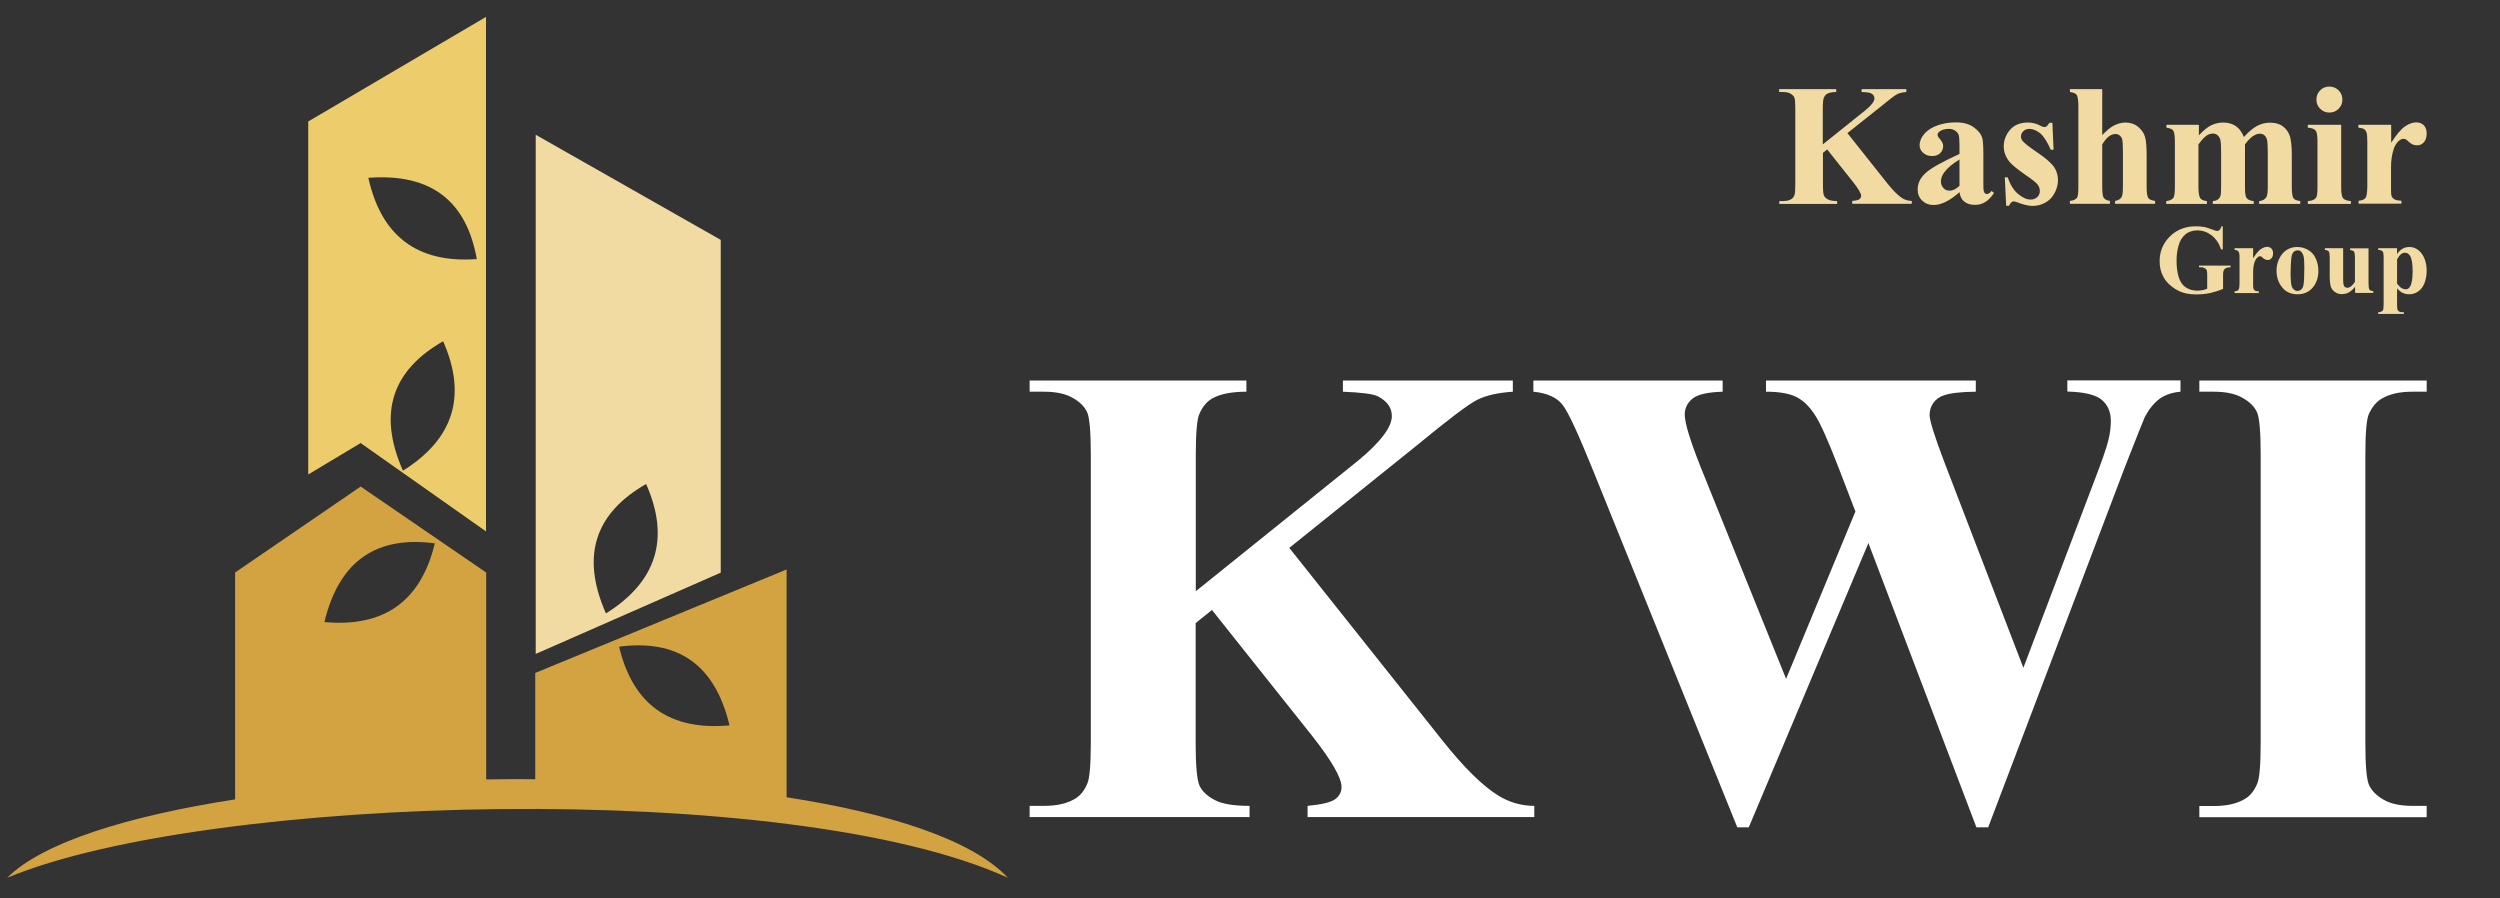 <svg xmlns="http://www.w3.org/2000/svg" id="svg2" viewBox="8.917 5.449 165.51 59.452"><rect x="8.917" y="5.449" width="165.51" height="59.452" fill="#333333" stroke="none"/><desc>Source: openclipart.org/detail/209545</desc><g transform="matrix(1, 0, 0, 1, -191.305, -222.251)"><g transform="matrix(1, 0, 0, 1, 185.788, 227.312)"><g><path fill-rule="evenodd" clip-rule="evenodd" fill="#EDCC6C" d="M43.77,22.98c1.61,3.64,0.67,6.49-2.66,8.57 C39.39,27.65,40.47,24.87,43.77,22.98L43.77,22.98z M46,17.54c-3.97,0.29-6.33-1.55-7.18-5.38C43.08,11.84,45.33,13.79,46,17.54 L46,17.54z M46.62,1.5L34.84,8.43V31.8l3.47-2.08l8.3,5.85V1.5z"></path><path fill-rule="evenodd" clip-rule="evenodd" fill="#F1DBA3" d="M57.21,32.43c1.61,3.64,0.67,6.49-2.66,8.57 C52.83,37.1,53.91,34.32,57.21,32.43L57.21,32.43z M49.9,9.31v34.37l12.25-5.38V16.27L49.9,9.31z"></path><path fill-rule="evenodd" clip-rule="evenodd" fill="#D3A342" d="M46.62,51.99V38.29l-8.31-5.69L30,38.29v15.02 c-7.09,1.1-12.74,2.85-15.09,5.19c13.29-5.54,51.83-6.59,66.25,0c-2.36-2.52-7.81-4.27-14.65-5.33V38.09l-16.64,6.85v7.04 C48.78,51.96,47.7,51.97,46.62,51.99L46.62,51.99z M43.22,36.36c-0.93,3.87-3.4,5.57-7.31,5.21 C36.91,37.42,39.45,35.86,43.22,36.36L43.22,36.36z M55.42,43.2c3.77-0.49,6.32,1.06,7.31,5.21 C58.81,48.77,56.34,47.07,55.42,43.2z"></path></g></g><path fill-rule="evenodd" clip-rule="evenodd" d="M 322.528 236.512 L 325.188 239.862 C 325.568 240.332 325.888 240.652 326.158 240.822 C 326.358 240.942 326.568 241.002 326.788 241.002 L 326.788 241.192 L 322.848 241.192 L 322.848 241.002 C 323.098 240.982 323.258 240.942 323.328 240.882 C 323.398 240.822 323.438 240.752 323.438 240.672 C 323.438 240.512 323.268 240.212 322.928 239.782 L 321.188 237.592 L 320.908 237.822 L 320.908 239.902 C 320.908 240.302 320.928 240.552 320.978 240.652 C 321.028 240.752 321.108 240.832 321.238 240.902 C 321.368 240.972 321.568 241.012 321.848 241.012 L 321.848 241.202 L 318.018 241.202 L 318.018 241.012 L 318.268 241.012 C 318.488 241.012 318.668 240.972 318.798 240.892 C 318.898 240.842 318.968 240.752 319.018 240.622 C 319.058 240.532 319.078 240.292 319.078 239.912 L 319.078 234.892 C 319.078 234.502 319.058 234.252 319.018 234.162 C 318.978 234.062 318.898 233.982 318.768 233.902 C 318.648 233.832 318.478 233.792 318.258 233.792 L 318.008 233.792 L 318.008 233.602 L 321.788 233.602 L 321.788 233.792 C 321.528 233.792 321.338 233.832 321.198 233.902 C 321.098 233.952 321.028 234.042 320.968 234.172 C 320.928 234.262 320.898 234.502 320.898 234.892 L 320.898 237.262 L 323.728 234.992 C 324.118 234.672 324.318 234.412 324.318 234.212 C 324.318 234.062 324.238 233.952 324.078 233.872 C 323.998 233.832 323.798 233.802 323.468 233.792 L 323.468 233.602 L 326.428 233.602 L 326.428 233.792 C 326.158 233.812 325.958 233.862 325.808 233.942 C 325.658 234.022 325.308 234.282 324.768 234.732 L 322.528 236.512 Z M 329.948 240.422 C 329.308 240.992 328.738 241.272 328.228 241.272 C 327.928 241.272 327.678 241.172 327.478 240.982 C 327.278 240.792 327.178 240.542 327.178 240.242 C 327.178 239.842 327.348 239.482 327.698 239.162 C 328.038 238.842 328.788 238.422 329.948 237.892 L 329.948 237.362 C 329.948 236.972 329.928 236.722 329.888 236.612 C 329.848 236.512 329.768 236.422 329.648 236.342 C 329.528 236.262 329.388 236.232 329.248 236.232 C 329.008 236.232 328.798 236.282 328.648 236.392 C 328.548 236.462 328.498 236.532 328.498 236.622 C 328.498 236.702 328.548 236.792 328.658 236.912 C 328.798 237.072 328.868 237.232 328.868 237.372 C 328.868 237.552 328.798 237.712 328.668 237.842 C 328.528 237.972 328.358 238.032 328.138 238.032 C 327.898 238.032 327.708 237.962 327.548 237.822 C 327.388 237.682 327.308 237.512 327.308 237.322 C 327.308 237.052 327.418 236.792 327.628 236.552 C 327.838 236.312 328.138 236.122 328.518 235.992 C 328.898 235.862 329.298 235.802 329.708 235.802 C 330.208 235.802 330.598 235.912 330.888 236.122 C 331.178 236.332 331.368 236.562 331.448 236.802 C 331.498 236.962 331.528 237.322 331.528 237.882 L 331.528 239.912 C 331.528 240.152 331.538 240.302 331.558 240.362 C 331.578 240.422 331.608 240.472 331.638 240.502 C 331.678 240.532 331.718 240.542 331.768 240.542 C 331.868 240.542 331.968 240.472 332.068 240.342 L 332.238 240.472 C 332.048 240.752 331.858 240.952 331.658 241.072 C 331.458 241.202 331.228 241.262 330.978 241.262 C 330.678 241.262 330.448 241.192 330.278 241.052 C 330.088 240.912 329.988 240.702 329.948 240.422 Z M 329.948 240.002 L 329.948 238.262 C 329.498 238.532 329.158 238.812 328.938 239.112 C 328.788 239.312 328.718 239.512 328.718 239.722 C 328.718 239.892 328.778 240.042 328.908 240.172 C 328.998 240.272 329.128 240.322 329.298 240.322 C 329.488 240.332 329.708 240.222 329.948 240.002 Z M 336.098 235.822 L 336.178 237.612 L 335.988 237.612 C 335.758 237.082 335.528 236.722 335.288 236.522 C 335.048 236.332 334.808 236.232 334.568 236.232 C 334.418 236.232 334.288 236.282 334.178 236.382 C 334.068 236.482 334.018 236.602 334.018 236.742 C 334.018 236.842 334.058 236.942 334.128 237.032 C 334.248 237.182 334.578 237.442 335.128 237.812 C 335.678 238.182 336.028 238.502 336.208 238.752 C 336.378 239.012 336.468 239.302 336.468 239.622 C 336.468 239.912 336.398 240.192 336.248 240.472 C 336.108 240.752 335.898 240.962 335.638 241.112 C 335.378 241.262 335.088 241.332 334.768 241.332 C 334.518 241.332 334.188 241.252 333.768 241.092 C 333.658 241.052 333.578 241.032 333.538 241.032 C 333.418 241.032 333.318 241.132 333.228 241.322 L 333.038 241.322 L 332.948 239.442 L 333.138 239.442 C 333.308 239.932 333.538 240.302 333.828 240.542 C 334.118 240.782 334.398 240.912 334.658 240.912 C 334.838 240.912 334.978 240.852 335.098 240.752 C 335.208 240.642 335.268 240.512 335.268 240.352 C 335.268 240.172 335.208 240.022 335.098 239.892 C 334.988 239.762 334.738 239.562 334.348 239.302 C 333.778 238.902 333.408 238.602 333.248 238.402 C 333.008 238.092 332.878 237.762 332.878 237.392 C 332.878 236.992 333.018 236.622 333.288 236.302 C 333.568 235.972 333.968 235.812 334.488 235.812 C 334.768 235.812 335.048 235.882 335.308 236.022 C 335.408 236.082 335.488 236.112 335.548 236.112 C 335.618 236.112 335.668 236.092 335.708 236.072 C 335.748 236.042 335.818 235.962 335.898 235.832 L 336.098 235.832 L 336.098 235.822 Z M 339.398 233.602 L 339.398 236.642 C 339.688 236.342 339.948 236.122 340.188 236.002 C 340.428 235.882 340.678 235.812 340.928 235.812 C 341.258 235.812 341.538 235.902 341.768 236.092 C 341.998 236.282 342.158 236.502 342.228 236.752 C 342.308 237.002 342.338 237.432 342.338 238.022 L 342.338 240.062 C 342.338 240.462 342.378 240.712 342.448 240.812 C 342.518 240.912 342.678 240.972 342.898 241.002 L 342.898 241.192 L 340.248 241.192 L 340.248 241.002 C 340.438 240.972 340.568 240.902 340.668 240.772 C 340.738 240.672 340.768 240.432 340.768 240.062 L 340.768 237.732 C 340.768 237.302 340.748 237.032 340.718 236.922 C 340.688 236.812 340.628 236.732 340.548 236.662 C 340.468 236.602 340.378 236.572 340.278 236.572 C 340.128 236.572 339.988 236.622 339.848 236.722 C 339.708 236.822 339.558 237.002 339.398 237.262 L 339.398 240.062 C 339.398 240.432 339.428 240.672 339.478 240.762 C 339.548 240.892 339.688 240.972 339.908 241.002 L 339.908 241.192 L 337.258 241.192 L 337.258 241.002 C 337.478 240.982 337.628 240.912 337.728 240.792 C 337.788 240.712 337.818 240.472 337.818 240.062 L 337.818 234.732 C 337.818 234.332 337.778 234.082 337.708 233.982 C 337.638 233.882 337.488 233.822 337.258 233.792 L 337.258 233.602 L 339.398 233.602 Z M 345.798 235.962 L 345.798 236.662 C 346.088 236.342 346.348 236.132 346.598 236.002 C 346.838 235.882 347.108 235.812 347.398 235.812 C 347.738 235.812 348.018 235.892 348.248 236.052 C 348.478 236.212 348.648 236.452 348.778 236.772 C 349.078 236.432 349.368 236.192 349.638 236.042 C 349.908 235.892 350.198 235.822 350.498 235.822 C 350.858 235.822 351.148 235.902 351.368 236.072 C 351.588 236.242 351.728 236.452 351.818 236.702 C 351.898 236.962 351.948 237.362 351.948 237.922 L 351.948 240.072 C 351.948 240.472 351.988 240.722 352.058 240.822 C 352.128 240.922 352.278 240.982 352.508 241.012 L 352.508 241.202 L 349.788 241.202 L 349.788 241.012 C 349.998 240.992 350.158 240.912 350.258 240.762 C 350.328 240.662 350.358 240.432 350.358 240.072 L 350.358 237.812 C 350.358 237.342 350.338 237.052 350.298 236.922 C 350.258 236.792 350.198 236.702 350.118 236.642 C 350.038 236.582 349.948 236.552 349.838 236.552 C 349.678 236.552 349.518 236.612 349.348 236.732 C 349.188 236.852 349.018 237.022 348.848 237.262 L 348.848 240.072 C 348.848 240.452 348.878 240.682 348.938 240.782 C 349.028 240.922 349.188 240.992 349.428 241.012 L 349.428 241.202 L 346.718 241.202 L 346.718 241.012 C 346.858 241.002 346.978 240.972 347.058 240.902 C 347.138 240.842 347.198 240.762 347.228 240.662 C 347.258 240.572 347.268 240.372 347.268 240.062 L 347.268 237.812 C 347.268 237.332 347.248 237.042 347.208 236.922 C 347.168 236.802 347.108 236.712 347.018 236.642 C 346.928 236.572 346.838 236.542 346.738 236.542 C 346.588 236.542 346.458 236.582 346.328 236.662 C 346.148 236.782 345.968 236.982 345.768 237.262 L 345.768 240.072 C 345.768 240.442 345.808 240.682 345.878 240.802 C 345.948 240.922 346.098 240.992 346.328 241.012 L 346.328 241.202 L 343.638 241.202 L 343.638 241.012 C 343.858 240.992 344.008 240.922 344.108 240.802 C 344.168 240.722 344.208 240.482 344.208 240.072 L 344.208 237.092 C 344.208 236.692 344.168 236.442 344.098 236.342 C 344.028 236.242 343.878 236.182 343.648 236.152 L 343.648 235.962 L 345.798 235.962 Z M 354.428 233.432 C 354.668 233.432 354.878 233.512 355.048 233.682 C 355.218 233.852 355.298 234.052 355.298 234.292 C 355.298 234.532 355.218 234.732 355.048 234.902 C 354.878 235.072 354.678 235.152 354.438 235.152 C 354.198 235.152 353.998 235.072 353.828 234.902 C 353.658 234.732 353.578 234.532 353.578 234.292 C 353.578 234.052 353.658 233.852 353.828 233.682 C 353.988 233.512 354.188 233.432 354.428 233.432 Z M 355.218 235.962 L 355.218 240.112 C 355.218 240.482 355.258 240.722 355.348 240.832 C 355.438 240.932 355.608 240.992 355.858 241.012 L 355.858 241.202 L 353.008 241.202 L 353.008 241.012 C 353.248 241.002 353.418 240.942 353.538 240.812 C 353.618 240.722 353.648 240.492 353.648 240.122 L 353.648 237.052 C 353.648 236.682 353.608 236.442 353.518 236.332 C 353.428 236.232 353.258 236.172 353.008 236.152 L 353.008 235.962 L 355.218 235.962 Z M 358.528 235.962 L 358.528 237.152 C 358.868 236.612 359.178 236.252 359.438 236.072 C 359.698 235.892 359.948 235.802 360.188 235.802 C 360.398 235.802 360.568 235.872 360.688 235.992 C 360.808 236.122 360.878 236.302 360.878 236.532 C 360.878 236.782 360.818 236.972 360.698 237.112 C 360.578 237.252 360.428 237.322 360.258 237.322 C 360.058 237.322 359.888 237.262 359.748 237.132 C 359.598 237.002 359.518 236.932 359.488 236.922 C 359.448 236.902 359.408 236.892 359.358 236.892 C 359.248 236.892 359.148 236.932 359.048 237.012 C 358.898 237.142 358.778 237.322 358.698 237.552 C 358.578 237.912 358.518 238.312 358.518 238.752 L 358.518 239.952 L 358.518 240.272 C 358.518 240.482 358.528 240.622 358.558 240.682 C 358.598 240.782 358.668 240.862 358.758 240.902 C 358.848 240.952 358.998 240.982 359.208 240.992 L 359.208 241.182 L 356.368 241.182 L 356.368 240.992 C 356.598 240.972 356.748 240.912 356.828 240.802 C 356.908 240.692 356.948 240.412 356.948 239.962 L 356.948 237.062 C 356.948 236.762 356.928 236.562 356.898 236.482 C 356.858 236.372 356.808 236.302 356.738 236.252 C 356.668 236.202 356.538 236.172 356.358 236.152 L 356.358 235.962 L 358.528 235.962 Z" style="transform-box: fill-box; transform-origin: -4.136% 337.418%; fill: rgb(241, 219, 163);"></path><path fill-rule="evenodd" clip-rule="evenodd" d="M 347.378 242.702 L 347.378 244.212 L 347.268 244.212 C 347.128 243.802 346.918 243.492 346.628 243.272 C 346.348 243.062 346.038 242.952 345.698 242.952 C 345.378 242.952 345.108 243.042 344.898 243.222 C 344.688 243.402 344.528 243.652 344.448 243.972 C 344.358 244.292 344.318 244.622 344.318 244.962 C 344.318 245.372 344.368 245.732 344.458 246.042 C 344.558 246.352 344.708 246.582 344.928 246.722 C 345.148 246.872 345.398 246.942 345.698 246.942 C 345.798 246.942 345.908 246.932 346.018 246.912 C 346.128 246.892 346.238 246.862 346.348 246.812 L 346.348 245.922 C 346.348 245.752 346.338 245.642 346.318 245.592 C 346.298 245.542 346.248 245.492 346.178 245.452 C 346.108 245.412 346.018 245.392 345.918 245.392 L 345.808 245.392 L 345.808 245.282 L 347.898 245.282 L 347.898 245.392 C 347.738 245.402 347.628 245.422 347.568 245.462 C 347.508 245.492 347.458 245.552 347.428 245.632 C 347.408 245.672 347.398 245.772 347.398 245.932 L 347.398 246.822 C 347.128 246.942 346.838 247.032 346.538 247.102 C 346.238 247.162 345.938 247.192 345.618 247.192 C 345.208 247.192 344.878 247.132 344.608 247.022 C 344.338 246.912 344.098 246.762 343.898 246.582 C 343.688 246.402 343.528 246.202 343.418 245.972 C 343.268 245.682 343.198 245.352 343.198 244.992 C 343.198 244.342 343.428 243.802 343.878 243.352 C 344.338 242.902 344.908 242.682 345.588 242.682 C 345.798 242.682 345.998 242.702 346.168 242.732 C 346.258 242.752 346.408 242.792 346.618 242.872 C 346.828 242.952 346.948 242.992 346.988 242.992 C 347.048 242.992 347.098 242.972 347.158 242.932 C 347.208 242.892 347.258 242.802 347.298 242.682 L 347.378 242.682 L 347.378 242.702 Z M 349.388 244.132 L 349.388 244.802 C 349.578 244.492 349.758 244.292 349.898 244.192 C 350.048 244.092 350.188 244.042 350.318 244.042 C 350.438 244.042 350.528 244.082 350.598 244.152 C 350.668 244.222 350.708 244.332 350.708 244.462 C 350.708 244.602 350.678 244.712 350.608 244.792 C 350.538 244.872 350.458 244.912 350.358 244.912 C 350.248 244.912 350.148 244.872 350.068 244.802 C 349.988 244.732 349.938 244.692 349.928 244.682 C 349.908 244.672 349.878 244.662 349.858 244.662 C 349.798 244.662 349.738 244.682 349.688 244.732 C 349.598 244.802 349.538 244.912 349.488 245.042 C 349.418 245.242 349.388 245.472 349.388 245.722 L 349.388 246.402 L 349.388 246.582 C 349.388 246.702 349.398 246.782 349.408 246.812 C 349.428 246.872 349.468 246.912 349.518 246.942 C 349.568 246.972 349.658 246.982 349.768 246.992 L 349.768 247.102 L 348.158 247.102 L 348.158 246.992 C 348.288 246.982 348.378 246.942 348.418 246.882 C 348.468 246.822 348.488 246.662 348.488 246.402 L 348.488 244.762 C 348.488 244.592 348.478 244.482 348.458 244.432 C 348.438 244.372 348.408 244.332 348.368 244.302 C 348.328 244.272 348.258 244.252 348.158 244.242 L 348.158 244.132 L 349.388 244.132 L 349.388 244.132 Z M 352.318 244.052 C 352.578 244.052 352.818 244.122 353.038 244.252 C 353.258 244.382 353.428 244.572 353.538 244.822 C 353.648 245.062 353.708 245.332 353.708 245.622 C 353.708 246.042 353.598 246.392 353.388 246.672 C 353.128 247.012 352.778 247.182 352.328 247.182 C 351.888 247.182 351.538 247.022 351.298 246.712 C 351.058 246.402 350.938 246.042 350.938 245.632 C 350.938 245.212 351.058 244.842 351.308 244.522 C 351.558 244.212 351.898 244.052 352.318 244.052 Z M 352.338 244.272 C 352.228 244.272 352.138 244.312 352.058 244.392 C 351.978 244.472 351.928 244.632 351.908 244.872 C 351.888 245.112 351.868 245.442 351.868 245.872 C 351.868 246.102 351.888 246.312 351.908 246.502 C 351.928 246.652 351.978 246.762 352.058 246.842 C 352.138 246.922 352.218 246.962 352.318 246.962 C 352.418 246.962 352.488 246.932 352.558 246.882 C 352.638 246.812 352.698 246.712 352.718 246.582 C 352.758 246.382 352.778 245.972 352.778 245.372 C 352.778 245.012 352.758 244.772 352.718 244.632 C 352.678 244.502 352.618 244.402 352.538 244.342 C 352.498 244.292 352.428 244.272 352.338 244.272 Z M 357.028 244.132 L 357.028 246.452 C 357.028 246.682 357.048 246.822 357.088 246.872 C 357.128 246.932 357.218 246.962 357.348 246.982 L 357.348 247.092 L 356.138 247.092 L 356.138 246.692 C 355.998 246.862 355.858 246.982 355.718 247.062 C 355.578 247.142 355.418 247.172 355.238 247.172 C 355.068 247.172 354.928 247.122 354.788 247.022 C 354.658 246.922 354.568 246.802 354.528 246.662 C 354.488 246.522 354.458 246.282 354.458 245.942 L 354.458 244.772 C 354.458 244.542 354.438 244.402 354.398 244.352 C 354.358 244.292 354.268 244.262 354.138 244.242 L 354.138 244.132 L 355.348 244.132 L 355.348 246.152 C 355.348 246.362 355.358 246.502 355.378 246.562 C 355.398 246.622 355.428 246.672 355.468 246.702 C 355.508 246.732 355.558 246.752 355.618 246.752 C 355.698 246.752 355.758 246.732 355.828 246.692 C 355.908 246.632 356.018 246.522 356.128 246.362 L 356.128 244.782 C 356.128 244.552 356.108 244.412 356.068 244.362 C 356.028 244.302 355.938 244.272 355.808 244.252 L 355.808 244.142 L 357.028 244.142 L 357.028 244.132 Z M 358.918 246.792 L 358.918 247.902 C 358.918 248.052 358.928 248.162 358.958 248.212 C 358.978 248.272 359.018 248.312 359.068 248.332 C 359.118 248.362 359.218 248.372 359.368 248.372 L 359.368 248.482 L 357.668 248.482 L 357.668 248.372 C 357.798 248.372 357.898 248.332 357.968 248.262 C 358.008 248.212 358.028 248.082 358.028 247.882 L 358.028 244.752 C 358.028 244.542 358.008 244.402 357.958 244.342 C 357.908 244.282 357.808 244.252 357.668 244.242 L 357.668 244.132 L 358.918 244.132 L 358.918 244.522 C 359.018 244.372 359.128 244.262 359.238 244.192 C 359.388 244.092 359.558 244.052 359.738 244.052 C 359.958 244.052 360.158 244.122 360.328 244.262 C 360.508 244.402 360.638 244.592 360.738 244.832 C 360.828 245.072 360.878 245.332 360.878 245.612 C 360.878 245.912 360.828 246.182 360.738 246.432 C 360.638 246.682 360.498 246.872 360.318 246.992 C 360.138 247.122 359.938 247.182 359.708 247.182 C 359.548 247.182 359.398 247.142 359.248 247.072 C 359.148 247.022 359.038 246.922 358.918 246.792 Z M 358.918 246.472 C 359.098 246.732 359.298 246.852 359.498 246.852 C 359.608 246.852 359.708 246.792 359.778 246.672 C 359.888 246.492 359.948 246.162 359.948 245.662 C 359.948 245.152 359.888 244.802 359.768 244.622 C 359.688 244.502 359.578 244.432 359.448 244.432 C 359.238 244.432 359.058 244.582 358.918 244.892 L 358.918 246.472 Z" style="transform-box: fill-box; transform-origin: -152.506% 300.105%; fill: rgb(241, 219, 163);"></path><path fill-rule="evenodd" clip-rule="evenodd" d="M 285.578 263.972 L 295.708 276.712 C 297.138 278.512 298.378 279.732 299.418 280.372 C 300.168 280.832 300.968 281.052 301.798 281.052 L 301.798 281.792 L 286.788 281.792 L 286.788 281.052 C 287.738 280.962 288.348 280.812 288.628 280.602 C 288.908 280.382 289.038 280.122 289.038 279.802 C 289.038 279.202 288.388 278.062 287.078 276.402 L 280.458 268.082 L 279.378 268.952 L 279.378 276.862 C 279.378 278.382 279.468 279.322 279.628 279.702 C 279.798 280.072 280.128 280.392 280.618 280.652 C 281.108 280.922 281.878 281.052 282.948 281.052 L 282.948 281.792 L 268.388 281.792 L 268.388 281.052 L 269.338 281.052 C 270.178 281.052 270.848 280.902 271.358 280.602 C 271.728 280.402 272.008 280.052 272.208 279.572 C 272.358 279.232 272.438 278.332 272.438 276.872 L 272.438 257.812 C 272.438 256.322 272.358 255.392 272.208 255.022 C 272.048 254.652 271.738 254.322 271.258 254.052 C 270.788 253.772 270.148 253.632 269.328 253.632 L 268.388 253.632 L 268.388 252.892 L 282.738 252.892 L 282.738 253.632 C 281.768 253.632 281.018 253.782 280.508 254.062 C 280.138 254.262 279.848 254.602 279.638 255.072 C 279.468 255.432 279.388 256.342 279.388 257.822 L 279.388 266.842 L 290.138 258.192 C 291.628 256.962 292.368 255.972 292.368 255.242 C 292.368 254.692 292.058 254.262 291.448 253.942 C 291.138 253.782 290.368 253.682 289.128 253.632 L 289.128 252.892 L 300.378 252.892 L 300.378 253.632 C 299.368 253.702 298.578 253.882 297.998 254.182 C 297.428 254.472 296.098 255.472 294.028 257.182 L 285.578 263.972 Z M 344.588 252.882 L 337.088 252.882 L 337.088 253.622 C 338.208 253.652 338.968 253.832 339.368 254.172 C 339.768 254.512 339.968 254.972 339.968 255.562 C 339.968 255.962 339.918 256.402 339.798 256.872 C 339.678 257.352 339.378 258.232 338.878 259.522 L 334.178 271.912 L 328.918 258.222 C 328.278 256.532 327.968 255.522 327.968 255.182 C 327.968 254.882 328.048 254.612 328.218 254.372 C 328.388 254.142 328.618 253.962 328.918 253.872 C 329.348 253.722 330.048 253.642 331.028 253.632 L 331.028 252.892 L 317.138 252.892 L 317.138 253.632 C 318.028 253.632 318.708 253.752 319.168 253.992 C 319.638 254.232 320.038 254.642 320.398 255.202 C 320.758 255.762 321.258 256.892 321.908 258.572 L 323.058 261.562 L 318.468 272.642 L 312.808 258.612 C 312.108 256.842 311.758 255.692 311.758 255.142 C 311.758 254.732 311.928 254.382 312.258 254.102 C 312.588 253.822 313.258 253.662 314.268 253.632 L 314.268 252.892 L 301.738 252.892 L 301.738 253.632 C 302.648 253.722 303.298 254.012 303.678 254.512 C 304.068 255.012 304.728 256.472 305.698 258.862 L 315.238 282.472 L 315.998 282.472 L 323.918 263.652 L 331.068 282.472 L 331.848 282.472 L 340.898 258.622 C 341.698 256.582 342.138 255.482 342.218 255.302 C 342.508 254.762 342.838 254.362 343.208 254.092 C 343.578 253.832 344.038 253.682 344.578 253.632 L 344.578 252.882 L 344.588 252.882 Z M 360.878 281.062 L 360.878 281.802 L 345.828 281.802 L 345.828 281.062 L 346.788 281.062 C 347.628 281.062 348.298 280.912 348.808 280.612 C 349.178 280.412 349.458 280.062 349.658 279.582 C 349.808 279.242 349.888 278.342 349.888 276.882 L 349.888 257.812 C 349.888 256.322 349.808 255.392 349.658 255.022 C 349.498 254.652 349.188 254.322 348.708 254.052 C 348.238 253.772 347.598 253.632 346.778 253.632 L 345.828 253.632 L 345.828 252.892 L 360.878 252.892 L 360.878 253.632 L 359.928 253.632 C 359.098 253.632 358.428 253.782 357.918 254.082 C 357.558 254.282 357.268 254.632 357.048 255.112 C 356.898 255.452 356.818 256.352 356.818 257.812 L 356.818 276.872 C 356.818 278.362 356.898 279.292 357.058 279.662 C 357.228 280.032 357.538 280.362 358.008 280.632 C 358.478 280.912 359.118 281.052 359.918 281.052 L 360.878 281.052 L 360.878 281.062 Z" style="transform-box: fill-box; transform-origin: 51.732% 24.353%; fill: rgb(255, 255, 255);"></path></g></svg>